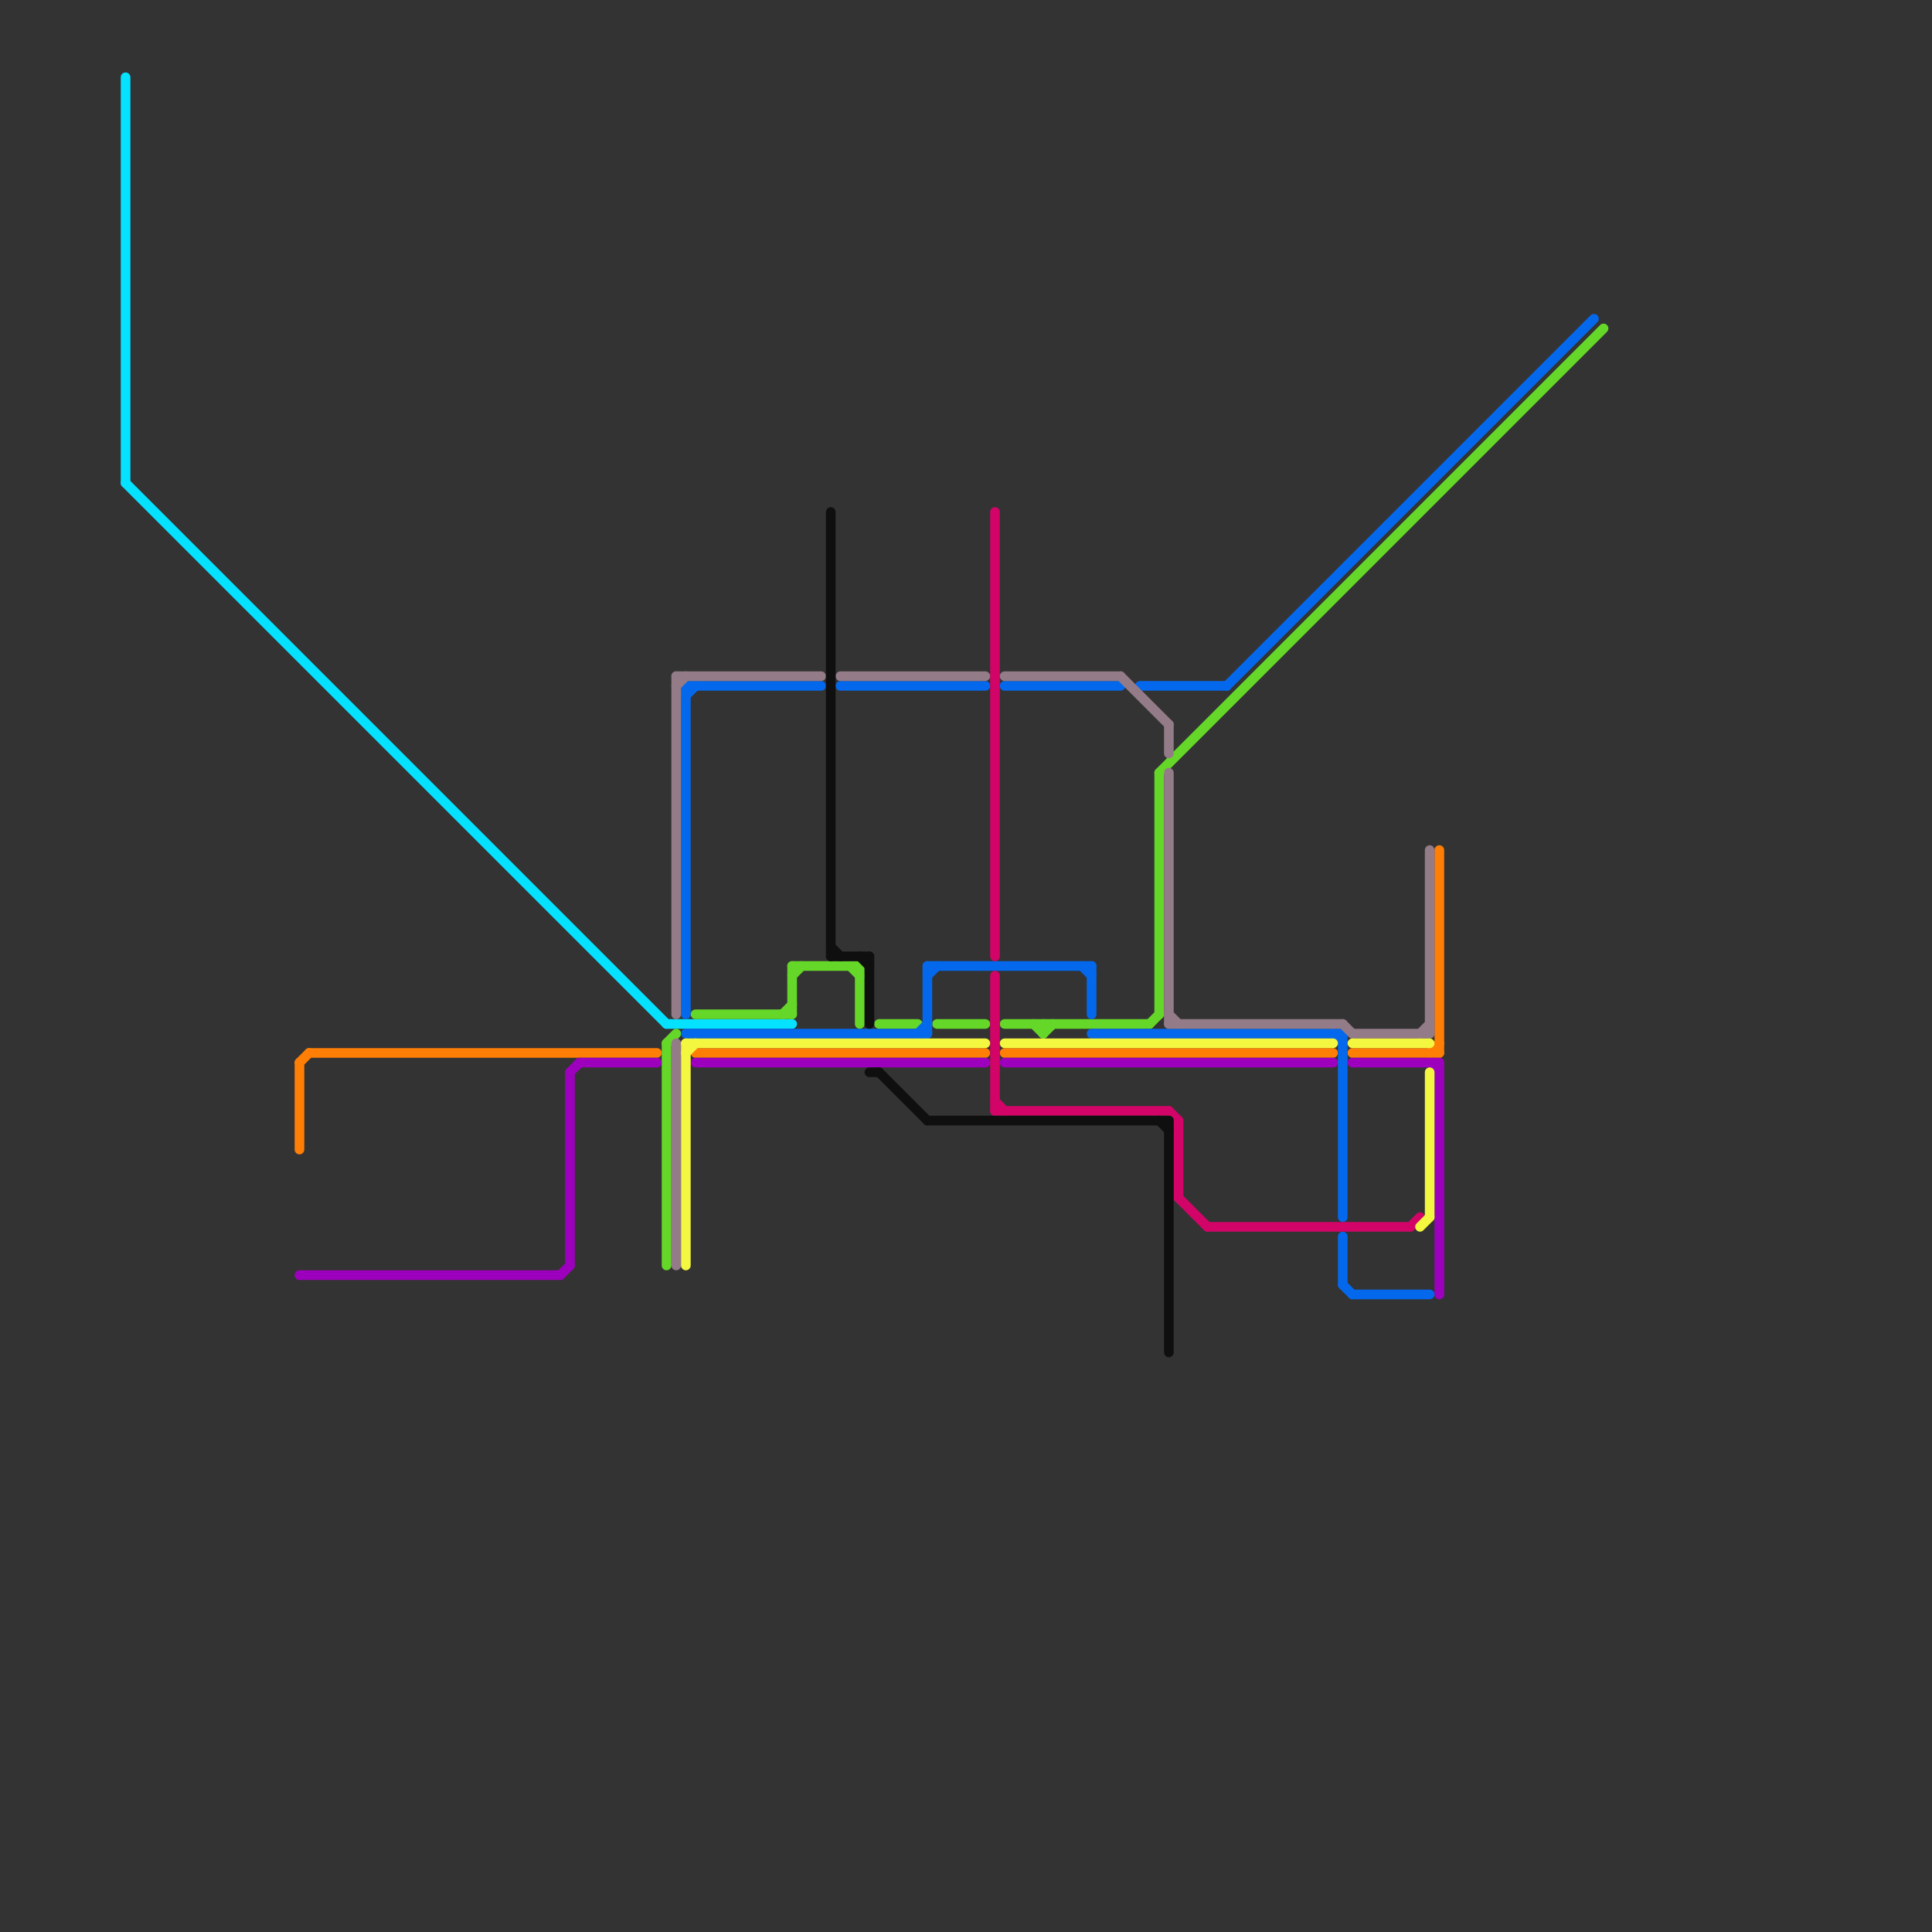 
<svg version="1.1" xmlns="http://www.w3.org/2000/svg" viewBox="0 0 200 200">
<rect x="0" y="0" width="200" height="200" fill="#333333" stroke="none"/>
<style>text { font: 1px Helvetica; font-weight: 600; white-space: pre; dominant-baseline: central; } line { stroke-width: 1; fill: none; stroke-linecap: round; stroke-linejoin: round; } .c0 { stroke: #05e2ff } .c1 { stroke: #65d728 } .c2 { stroke: #ff7e05 } .c3 { stroke: #9d00bd } .c4 { stroke: #0468ec } .c5 { stroke: #d20468 } .c6 { stroke: #937b87 } .c7 { stroke: #f4f740 } .c8 { stroke: #0f0f0f } .w1 { stroke-width: 1; }</style><defs></defs><line class="c0 " x1="69" y1="106" x2="82" y2="106"/><line class="c0 " x1="13" y1="50" x2="69" y2="106"/><line class="c0 " x1="13" y1="8" x2="13" y2="50"/><rect x="139" y="134" w="1" h="1" fill="#05e2ff" /><line class="c1 " x1="119" y1="106" x2="120" y2="105"/><line class="c1 " x1="81" y1="105" x2="82" y2="104"/><line class="c1 " x1="89" y1="100" x2="89" y2="106"/><line class="c1 " x1="88" y1="100" x2="89" y2="101"/><line class="c1 " x1="97" y1="106" x2="102" y2="106"/><line class="c1 " x1="72" y1="105" x2="82" y2="105"/><line class="c1 " x1="120" y1="80" x2="120" y2="105"/><line class="c1 " x1="108" y1="107" x2="109" y2="106"/><line class="c1 " x1="108" y1="106" x2="108" y2="107"/><line class="c1 " x1="69" y1="108" x2="69" y2="131"/><line class="c1 " x1="82" y1="100" x2="89" y2="100"/><line class="c1 " x1="91" y1="106" x2="95" y2="106"/><line class="c1 " x1="120" y1="80" x2="166" y2="34"/><line class="c1 " x1="82" y1="100" x2="82" y2="105"/><line class="c1 " x1="69" y1="108" x2="70" y2="107"/><line class="c1 " x1="107" y1="106" x2="108" y2="107"/><line class="c1 " x1="104" y1="106" x2="119" y2="106"/><line class="c1 " x1="82" y1="101" x2="83" y2="100"/><line class="c2 " x1="31" y1="110" x2="31" y2="119"/><line class="c2 " x1="148" y1="109" x2="149" y2="108"/><line class="c2 " x1="149" y1="88" x2="149" y2="109"/><line class="c2 " x1="140" y1="109" x2="149" y2="109"/><line class="c2 " x1="104" y1="109" x2="138" y2="109"/><line class="c2 " x1="32" y1="109" x2="68" y2="109"/><line class="c2 " x1="72" y1="109" x2="102" y2="109"/><line class="c2 " x1="31" y1="110" x2="32" y2="109"/><line class="c3 " x1="58" y1="132" x2="59" y2="131"/><line class="c3 " x1="104" y1="110" x2="138" y2="110"/><line class="c3 " x1="148" y1="110" x2="149" y2="111"/><line class="c3 " x1="31" y1="132" x2="58" y2="132"/><line class="c3 " x1="59" y1="111" x2="60" y2="110"/><line class="c3 " x1="149" y1="110" x2="149" y2="134"/><line class="c3 " x1="140" y1="110" x2="149" y2="110"/><line class="c3 " x1="72" y1="110" x2="102" y2="110"/><line class="c3 " x1="59" y1="111" x2="59" y2="131"/><line class="c3 " x1="60" y1="110" x2="68" y2="110"/><line class="c4 " x1="95" y1="107" x2="96" y2="106"/><line class="c4 " x1="71" y1="107" x2="96" y2="107"/><line class="c4 " x1="139" y1="107" x2="139" y2="126"/><line class="c4 " x1="71" y1="71" x2="85" y2="71"/><line class="c4 " x1="112" y1="100" x2="113" y2="101"/><line class="c4 " x1="96" y1="101" x2="97" y2="100"/><line class="c4 " x1="113" y1="100" x2="113" y2="105"/><line class="c4 " x1="96" y1="100" x2="113" y2="100"/><line class="c4 " x1="71" y1="71" x2="71" y2="105"/><line class="c4 " x1="139" y1="133" x2="140" y2="134"/><line class="c4 " x1="113" y1="107" x2="139" y2="107"/><line class="c4 " x1="118" y1="71" x2="127" y2="71"/><line class="c4 " x1="87" y1="71" x2="102" y2="71"/><line class="c4 " x1="140" y1="134" x2="148" y2="134"/><line class="c4 " x1="138" y1="107" x2="139" y2="108"/><line class="c4 " x1="127" y1="71" x2="165" y2="33"/><line class="c4 " x1="71" y1="72" x2="72" y2="71"/><line class="c4 " x1="139" y1="128" x2="139" y2="133"/><line class="c4 " x1="104" y1="71" x2="116" y2="71"/><line class="c4 " x1="96" y1="100" x2="96" y2="107"/><line class="c5 " x1="121" y1="115" x2="122" y2="116"/><line class="c5 " x1="122" y1="116" x2="122" y2="124"/><line class="c5 " x1="103" y1="115" x2="121" y2="115"/><line class="c5 " x1="125" y1="127" x2="146" y2="127"/><line class="c5 " x1="103" y1="114" x2="104" y2="115"/><line class="c5 " x1="103" y1="101" x2="103" y2="115"/><line class="c5 " x1="146" y1="127" x2="147" y2="126"/><line class="c5 " x1="122" y1="124" x2="125" y2="127"/><line class="c5 " x1="103" y1="53" x2="103" y2="99"/><line class="c6 " x1="121" y1="106" x2="139" y2="106"/><line class="c6 " x1="104" y1="70" x2="116" y2="70"/><line class="c6 " x1="147" y1="107" x2="148" y2="106"/><line class="c6 " x1="116" y1="70" x2="121" y2="75"/><line class="c6 " x1="140" y1="107" x2="148" y2="107"/><line class="c6 " x1="87" y1="70" x2="102" y2="70"/><line class="c6 " x1="70" y1="70" x2="70" y2="105"/><line class="c6 " x1="121" y1="80" x2="121" y2="106"/><line class="c6 " x1="70" y1="71" x2="71" y2="70"/><line class="c6 " x1="139" y1="106" x2="140" y2="107"/><line class="c6 " x1="70" y1="108" x2="70" y2="131"/><line class="c6 " x1="70" y1="70" x2="85" y2="70"/><line class="c6 " x1="121" y1="105" x2="122" y2="106"/><line class="c6 " x1="148" y1="88" x2="148" y2="107"/><line class="c6 " x1="121" y1="75" x2="121" y2="78"/><line class="c7 " x1="147" y1="127" x2="148" y2="126"/><line class="c7 " x1="71" y1="108" x2="71" y2="131"/><line class="c7 " x1="148" y1="111" x2="148" y2="126"/><line class="c7 " x1="71" y1="109" x2="72" y2="108"/><line class="c7 " x1="140" y1="108" x2="148" y2="108"/><line class="c7 " x1="71" y1="108" x2="102" y2="108"/><line class="c7 " x1="104" y1="108" x2="138" y2="108"/><line class="c8 " x1="86" y1="99" x2="90" y2="99"/><line class="c8 " x1="86" y1="53" x2="86" y2="99"/><line class="c8 " x1="86" y1="98" x2="87" y2="99"/><line class="c8 " x1="121" y1="116" x2="121" y2="140"/><line class="c8 " x1="91" y1="111" x2="96" y2="116"/><line class="c8 " x1="120" y1="116" x2="121" y2="117"/><line class="c8 " x1="96" y1="116" x2="121" y2="116"/><line class="c8 " x1="89" y1="99" x2="90" y2="100"/><line class="c8 " x1="90" y1="99" x2="90" y2="106"/><line class="c8 " x1="90" y1="111" x2="91" y2="111"/>
</svg>
